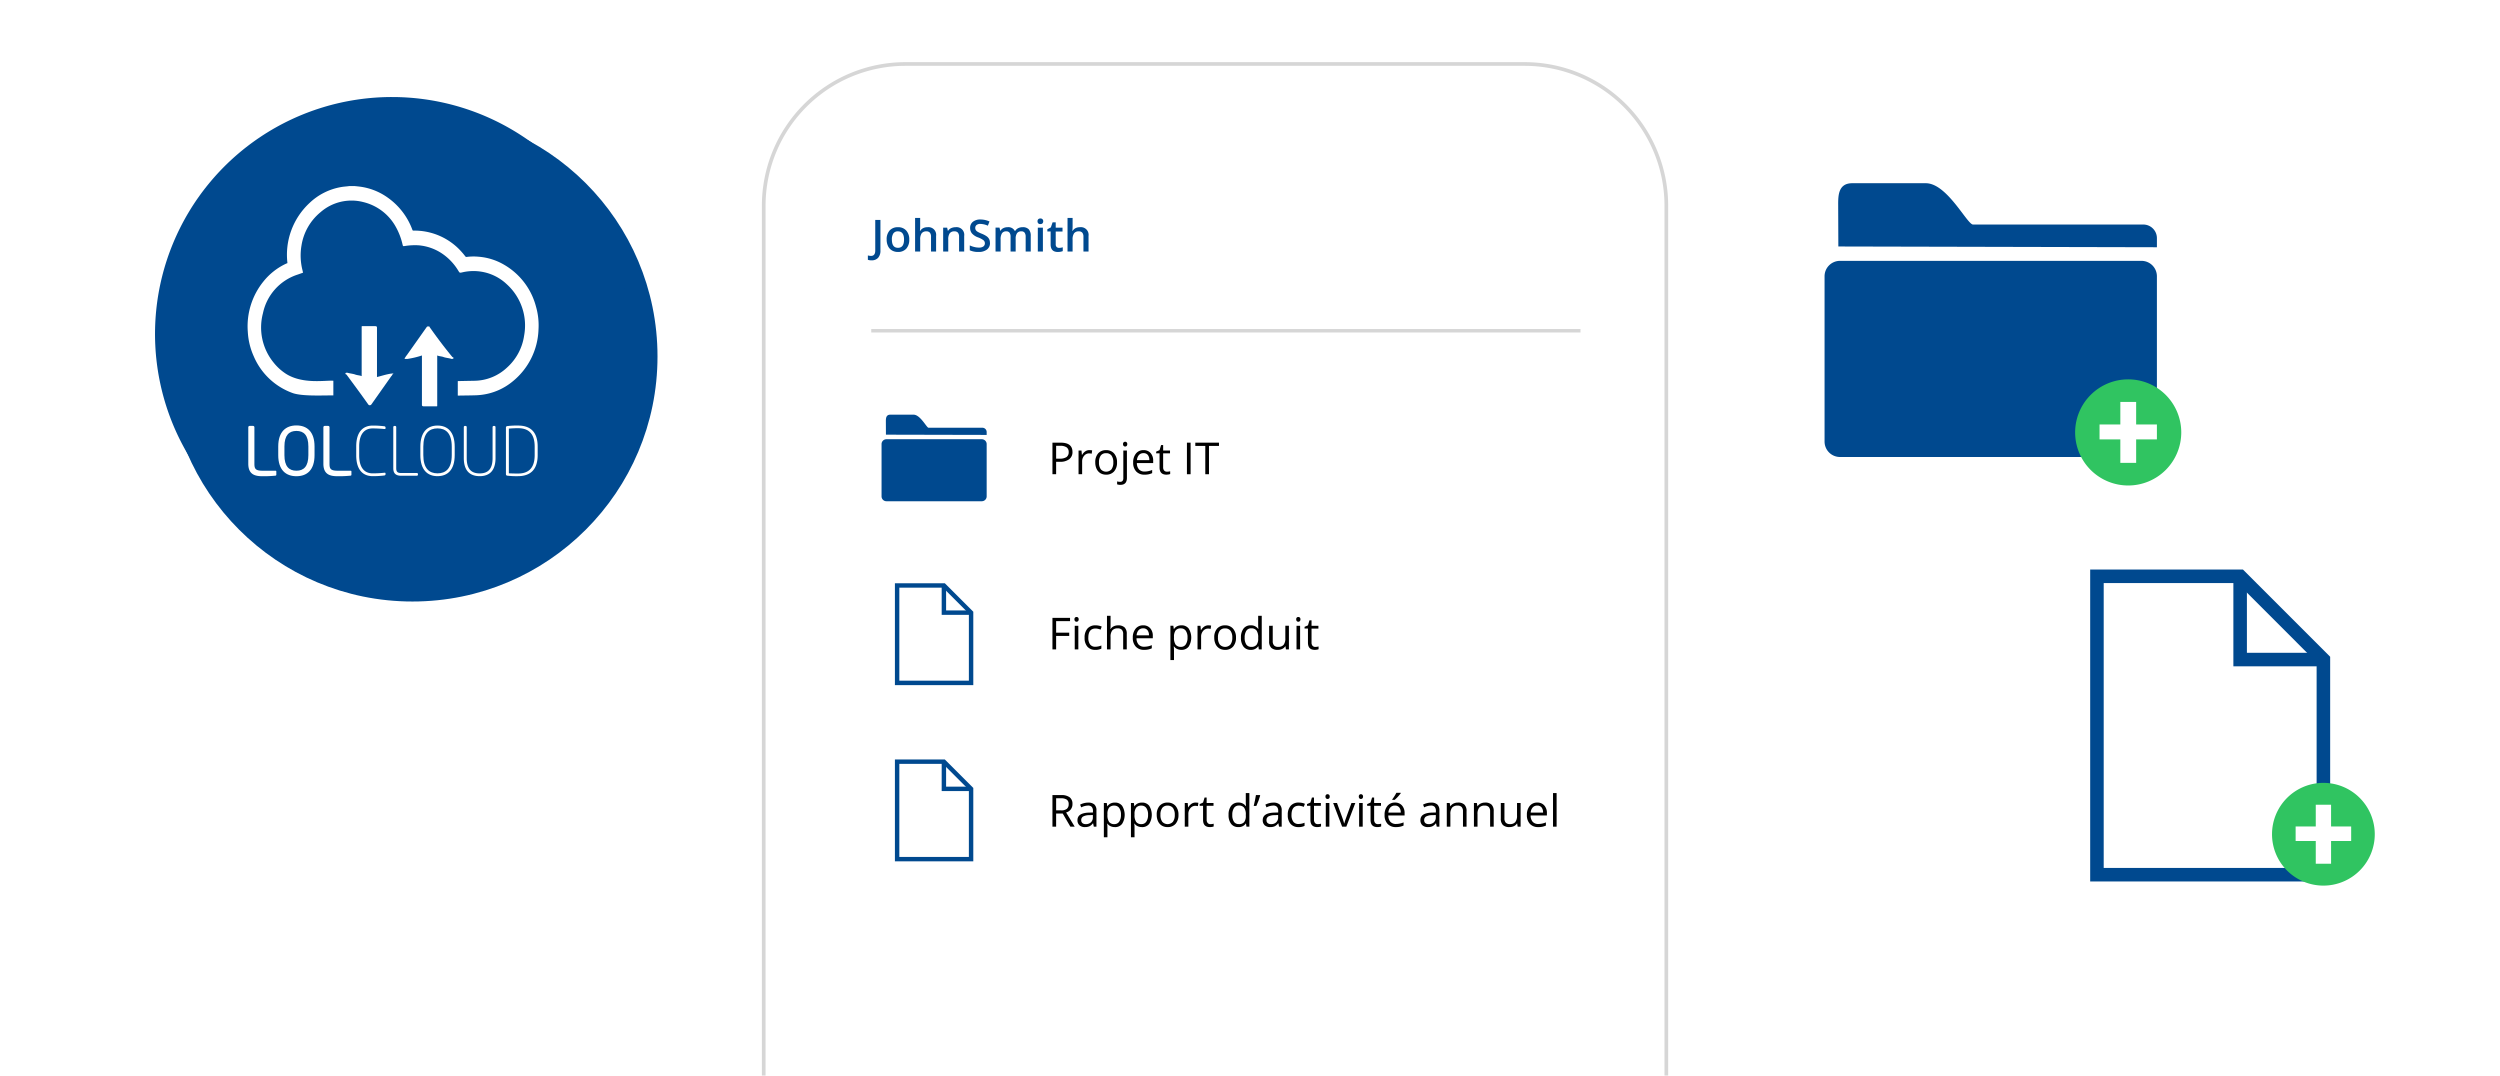 <svg xmlns="http://www.w3.org/2000/svg" width="678.428" height="291.865"><defs><clipPath id="a"><path d="M0 0h678.428v291.865H0z" transform="translate(-3.428 280.135)" fill="#fff"/></clipPath><clipPath id="b"><path data-name="Rectangle 714" fill="none" d="M0 0h245.941v325H0z"/></clipPath><clipPath id="d"><path data-name="Rectangle 710" fill="none" d="M0 0h128.592v128.586H0z"/></clipPath><clipPath id="e"><path data-name="Rectangle 708" fill="none" d="M0 0h96.8v82.026H0z"/></clipPath><clipPath id="f"><path data-name="Rectangle 709" fill="none" d="M0 0h77.227v85.772H0z"/></clipPath><filter id="c" x="27.428" y="12.233" width="169" height="169" filterUnits="userSpaceOnUse"><feOffset dx="6" dy="6"/><feGaussianBlur stdDeviation="6" result="blur"/><feFlood flood-opacity=".161"/><feComposite operator="in" in2="blur"/><feComposite in="SourceGraphic"/></filter></defs><g data-name="Groupe de masques 193" transform="translate(3.428 -280.135)" clip-path="url(#a)"><g data-name="Groupe 3276"><g data-name="Groupe 3271"><g data-name="Groupe 3270" clip-path="url(#b)" transform="translate(203.325 297)"><path data-name="Tracé 2448" d="M245.441 324.5H.5V38.971A38.471 38.471 0 0138.97.5h168a38.471 38.471 0 0138.471 38.471z" fill="#fff"/><path data-name="Tracé 2449" d="M245.441 324.5H.5V38.971A38.471 38.471 0 0138.97.5h168a38.471 38.471 0 0138.471 38.471z" fill="none" stroke="#d6d6d6"/><path data-name="Rectangle 711" fill="#d6d6d6" d="M29.676 72.424h192.471v.941H29.676z"/><path data-name="Tracé 2450" d="M59.672 119.158H33.8a1.324 1.324 0 01-1.324-1.324v-14.183a1.324 1.324 0 011.324-1.324h25.872A1.324 1.324 0 0161 103.651v14.183a1.324 1.324 0 01-1.324 1.324" fill="#00498f"/><path data-name="Tracé 2451" d="M33.646 97.73c0-.857-.078-2.065 1.208-2.065h6.311c1.831 0 3.546 3.545 4.052 3.545h14.61A1.17 1.17 0 0161 100.379v.779l-27.337-.065z" fill="#00498f"/><path data-name="Tracé 2452" d="M84.286 105.755a2.4 2.4 0 01-.888 2 4.021 4.021 0 01-2.54.7H79.85v3.37h-1v-8.567h2.221q3.21 0 3.211 2.5M79.85 107.6h.9a3.337 3.337 0 001.917-.428 1.577 1.577 0 00.591-1.371 1.477 1.477 0 00-.556-1.265 2.906 2.906 0 00-1.735-.416H79.85z"/><path data-name="Tracé 2453" d="M88.862 105.287a3.806 3.806 0 01.768.07l-.135.9a3.29 3.29 0 00-.7-.088 1.71 1.71 0 00-1.333.633 2.306 2.306 0 00-.554 1.576v3.445h-.973V105.4h.8l.111 1.19h.047a2.826 2.826 0 01.862-.967 1.935 1.935 0 011.107-.34"/><path data-name="Tracé 2454" d="M96.374 108.609a3.544 3.544 0 01-.791 2.452 2.787 2.787 0 01-2.186.882 2.9 2.9 0 01-1.529-.4 2.678 2.678 0 01-1.032-1.16 4.048 4.048 0 01-.363-1.77 3.538 3.538 0 01.785-2.446 2.778 2.778 0 012.18-.876 2.721 2.721 0 012.142.9 3.529 3.529 0 01.794 2.426m-4.893 0a3.05 3.05 0 00.492 1.875 1.953 1.953 0 002.9 0 3.034 3.034 0 00.495-1.878 2.982 2.982 0 00-.495-1.86 1.74 1.74 0 00-1.462-.636 1.714 1.714 0 00-1.442.627 3.019 3.019 0 00-.486 1.869"/><path data-name="Tracé 2455" d="M97.3 114.709a2.339 2.339 0 01-.9-.147v-.791a2.83 2.83 0 00.8.118.837.837 0 00.671-.249 1.14 1.14 0 00.214-.759V105.4h.973v7.406q0 1.9-1.752 1.9m.7-11.045a.646.646 0 01.164-.489.606.606 0 01.815 0 .633.633 0 01.169.486.643.643 0 01-.169.489.568.568 0 01-.4.161.559.559 0 01-.41-.161.658.658 0 01-.164-.489"/><path data-name="Tracé 2456" d="M103.827 111.943a2.948 2.948 0 01-2.247-.867 3.359 3.359 0 01-.824-2.409 3.719 3.719 0 01.765-2.466 2.538 2.538 0 012.054-.914 2.423 2.423 0 011.91.793 3.044 3.044 0 01.7 2.1v.615h-4.424a2.549 2.549 0 00.571 1.717 1.977 1.977 0 001.527.586 5.176 5.176 0 002.051-.433v.867a5.144 5.144 0 01-.976.319 5.444 5.444 0 01-1.11.1m-.264-5.842a1.586 1.586 0 00-1.233.5 2.317 2.317 0 00-.542 1.394h3.357a2.141 2.141 0 00-.41-1.409 1.445 1.445 0 00-1.172-.489"/><path data-name="Tracé 2457" d="M109.921 111.141a3.466 3.466 0 00.879-.117v.744a1.77 1.77 0 01-.466.126 3.527 3.527 0 01-.554.05q-1.863 0-1.863-1.963v-3.82H107v-.469l.92-.4.41-1.371h.563v1.479h1.863v.756h-1.866v3.779a1.3 1.3 0 00.275.89.96.96 0 00.756.311"/><path data-name="Rectangle 712" d="M115.346 103.26h.996v8.566h-.996z"/><path data-name="Tracé 2458" d="M121.329 111.826h-1v-7.682h-2.709v-.884h6.422v.884h-2.713z"/><path data-name="Tracé 2459" d="M29.723 53.782a2.749 2.749 0 01-.961-.146v-1.178a3.6 3.6 0 00.856.123q1.147 0 1.148-1.453v-8.3h1.406v8.256a2.907 2.907 0 01-.624 2.007 2.326 2.326 0 01-1.825.694" fill="#00498f"/><path data-name="Tracé 2460" d="M39.995 48.139a3.535 3.535 0 01-.815 2.479 2.916 2.916 0 01-2.267.891 3.112 3.112 0 01-1.606-.41 2.7 2.7 0 01-1.072-1.178 4.009 4.009 0 01-.375-1.782 3.517 3.517 0 01.809-2.461 2.933 2.933 0 012.279-.884 2.852 2.852 0 012.226.906 3.494 3.494 0 01.821 2.439m-4.717 0q0 2.244 1.658 2.245 1.641 0 1.641-2.245 0-2.219-1.653-2.22a1.408 1.408 0 00-1.256.574 2.918 2.918 0 00-.39 1.646" fill="#00498f"/><path data-name="Tracé 2461" d="M47.278 51.392H45.9v-3.984a1.743 1.743 0 00-.3-1.12 1.166 1.166 0 00-.958-.369 1.519 1.519 0 00-1.274.519 2.862 2.862 0 00-.407 1.737v3.217h-1.384v-9.117h1.377v2.314a10.792 10.792 0 01-.071 1.19h.088a1.916 1.916 0 01.783-.727 2.518 2.518 0 011.169-.258 2.09 2.09 0 012.355 2.373z" fill="#00498f"/><path data-name="Tracé 2462" d="M54.9 51.392h-1.388v-3.984a1.743 1.743 0 00-.3-1.12 1.166 1.166 0 00-.958-.369 1.523 1.523 0 00-1.277.516 2.851 2.851 0 00-.4 1.728v3.229h-1.383v-6.48h1.078l.193.849h.071a1.916 1.916 0 01.832-.715 2.784 2.784 0 011.195-.252 2.079 2.079 0 012.337 2.373z" fill="#00498f"/><path data-name="Tracé 2463" d="M61.9 49.065a2.155 2.155 0 01-.826 1.793 3.594 3.594 0 01-2.279.65 5.435 5.435 0 01-2.379-.451v-1.324a6.447 6.447 0 001.245.434 5.3 5.3 0 001.227.158 1.954 1.954 0 001.228-.317 1.033 1.033 0 00.4-.849 1.066 1.066 0 00-.363-.815 5.49 5.49 0 00-1.5-.791 3.955 3.955 0 01-1.652-1.084A2.289 2.289 0 0156.512 45a2.051 2.051 0 01.762-1.687 3.16 3.16 0 012.045-.615 6 6 0 012.449.539l-.445 1.142a5.359 5.359 0 00-2.039-.48 1.57 1.57 0 00-1.032.3.972.972 0 00-.351.782 1.1 1.1 0 00.141.571A1.431 1.431 0 0058.5 46a7.869 7.869 0 001.161.556 6.351 6.351 0 011.382.733 2.153 2.153 0 01.645.767 2.3 2.3 0 01.2 1.008" fill="#00498f"/><path data-name="Tracé 2464" d="M68.87 51.392h-1.383v-4a1.814 1.814 0 00-.281-1.11 1.037 1.037 0 00-.879-.367 1.34 1.34 0 00-1.169.519 3.043 3.043 0 00-.372 1.725v3.229h-1.377v-6.48h1.078l.194.849h.07a1.8 1.8 0 01.782-.715 2.523 2.523 0 011.128-.252 1.97 1.97 0 011.98 1.02h.094a1.982 1.982 0 01.809-.75 2.56 2.56 0 011.195-.27 2.18 2.18 0 011.691.586 2.6 2.6 0 01.53 1.787v4.225h-1.377v-4a1.8 1.8 0 00-.284-1.11 1.046 1.046 0 00-.882-.367 1.367 1.367 0 00-1.175.5 2.583 2.583 0 00-.372 1.538z" fill="#00498f"/><path data-name="Tracé 2465" d="M74.8 43.194a.761.761 0 01.2-.568.785.785 0 01.577-.2.7.7 0 01.767.767.747.747 0 01-.2.554.761.761 0 01-.565.2.778.778 0 01-.577-.2.747.747 0 01-.2-.554m1.459 8.2h-1.379v-6.48h1.377z" fill="#00498f"/><path data-name="Tracé 2466" d="M80.641 50.4a3.364 3.364 0 001.008-.158v1.037a2.826 2.826 0 01-.589.167 4.047 4.047 0 01-.747.067q-1.958 0-1.957-2.062v-3.497h-.885v-.61l.949-.5.469-1.371h.85v1.442h1.845v1.043h-1.845v3.468a.976.976 0 00.249.736.907.907 0 00.653.237" fill="#00498f"/><path data-name="Tracé 2467" d="M88.645 51.392h-1.383v-3.984a1.743 1.743 0 00-.3-1.12 1.166 1.166 0 00-.962-.369 1.519 1.519 0 00-1.274.519 2.862 2.862 0 00-.407 1.737v3.217h-1.375v-9.117h1.377v2.314a10.793 10.793 0 01-.071 1.19h.088a1.916 1.916 0 01.783-.727 2.518 2.518 0 011.169-.258 2.09 2.09 0 012.355 2.373z" fill="#00498f"/><path data-name="Tracé 2468" d="M56.772 149.388v19.069H36.7v-26.449h12.692z" fill="none" stroke="#00498f" stroke-width="1.2"/><path data-name="Tracé 2469" d="M56.772 149.388h-7.38v-7.38" fill="none" stroke="#00498f" stroke-width="1.2"/><path data-name="Tracé 2470" d="M79.85 159.372h-1v-8.566h4.775v.884H79.85v3.135h3.55v.885h-3.55z"/><path data-name="Tracé 2471" d="M84.819 151.21a.65.65 0 01.164-.49.609.609 0 01.815 0 .637.637 0 01.17.487.647.647 0 01-.17.489.571.571 0 01-.4.161.564.564 0 01-.41-.161.661.661 0 01-.164-.489m1.055 8.162H84.9v-6.419h.973z"/><path data-name="Tracé 2472" d="M90.5 159.489a2.741 2.741 0 01-2.159-.858 3.531 3.531 0 01-.765-2.429 3.638 3.638 0 01.777-2.49 2.792 2.792 0 012.211-.879 4.41 4.41 0 01.926.1 3.067 3.067 0 01.727.235l-.3.826a4.606 4.606 0 00-.7-.214 3.121 3.121 0 00-.674-.085q-1.958 0-1.957 2.5a2.97 2.97 0 00.478 1.817 1.663 1.663 0 001.415.632 4.33 4.33 0 001.646-.345v.861a3.506 3.506 0 01-1.623.334"/><path data-name="Tracé 2473" d="M98.044 159.372v-4.154a1.677 1.677 0 00-.357-1.172 1.458 1.458 0 00-1.12-.387 1.834 1.834 0 00-1.479.551 2.787 2.787 0 00-.466 1.8v3.357h-.973v-9.117h.973v2.76a6.05 6.05 0 01-.047.826h.059a1.984 1.984 0 01.817-.73 2.669 2.669 0 011.21-.266 2.48 2.48 0 011.767.559 2.36 2.36 0 01.589 1.779v4.189z"/><path data-name="Tracé 2474" d="M103.728 159.489a2.948 2.948 0 01-2.247-.867 3.359 3.359 0 01-.824-2.409 3.719 3.719 0 01.765-2.466 2.538 2.538 0 012.054-.914 2.423 2.423 0 011.91.793 3.044 3.044 0 01.7 2.095v.615h-4.424a2.549 2.549 0 00.571 1.717 1.977 1.977 0 001.527.586 5.176 5.176 0 002.051-.433v.867a5.145 5.145 0 01-.976.319 5.444 5.444 0 01-1.11.1m-.264-5.842a1.586 1.586 0 00-1.233.5 2.317 2.317 0 00-.542 1.394h3.357a2.141 2.141 0 00-.41-1.409 1.445 1.445 0 00-1.172-.489"/><path data-name="Tracé 2475" d="M113.853 159.489a2.787 2.787 0 01-1.146-.231 2.158 2.158 0 01-.87-.712h-.07a8.579 8.579 0 01.07 1.066v2.643h-.973v-9.305h.791l.135.879h.047a2.254 2.254 0 01.873-.762 2.658 2.658 0 011.143-.234 2.373 2.373 0 011.971.873 4.647 4.647 0 01-.011 4.907 2.378 2.378 0 01-1.96.876m-.141-5.83a1.725 1.725 0 00-1.424.545 2.8 2.8 0 00-.451 1.734v.217a3.215 3.215 0 00.451 1.937 1.718 1.718 0 001.447.583 1.505 1.505 0 001.3-.674 3.193 3.193 0 00.472-1.858 3.069 3.069 0 00-.472-1.842 1.551 1.551 0 00-1.327-.642"/><path data-name="Tracé 2476" d="M121.147 152.833a3.807 3.807 0 01.768.07l-.135.9a3.29 3.29 0 00-.7-.088 1.71 1.71 0 00-1.333.633 2.306 2.306 0 00-.554 1.576v3.445h-.973v-6.419h.8l.111 1.19h.047a2.826 2.826 0 01.862-.967 1.935 1.935 0 011.107-.34"/><path data-name="Tracé 2477" d="M128.659 156.155a3.544 3.544 0 01-.791 2.452 2.787 2.787 0 01-2.186.882 2.9 2.9 0 01-1.529-.4 2.678 2.678 0 01-1.032-1.16 4.048 4.048 0 01-.363-1.77 3.538 3.538 0 01.785-2.446 2.778 2.778 0 012.18-.876 2.721 2.721 0 012.142.9 3.529 3.529 0 01.794 2.426m-4.893 0a3.05 3.05 0 00.492 1.875 1.953 1.953 0 002.9 0 3.034 3.034 0 00.5-1.878 2.982 2.982 0 00-.5-1.86 1.74 1.74 0 00-1.462-.636 1.714 1.714 0 00-1.442.627 3.019 3.019 0 00-.486 1.869"/><path data-name="Tracé 2478" d="M134.735 158.51h-.052a2.288 2.288 0 01-2.016.978 2.385 2.385 0 01-1.96-.861 3.788 3.788 0 01-.7-2.449 3.854 3.854 0 01.7-2.467 2.366 2.366 0 011.957-.879 2.338 2.338 0 012 .949h.076l-.041-.462-.023-.452v-2.613h.972v9.117h-.791zm-1.945.164a1.77 1.77 0 001.444-.542 2.736 2.736 0 00.449-1.749v-.205a3.218 3.218 0 00-.455-1.948 1.722 1.722 0 00-1.45-.583 1.486 1.486 0 00-1.309.665 3.3 3.3 0 00-.454 1.878 3.168 3.168 0 00.451 1.857 1.528 1.528 0 001.324.627"/><path data-name="Tracé 2479" d="M138.632 152.95v4.166a1.679 1.679 0 00.357 1.172 1.458 1.458 0 001.12.387 1.826 1.826 0 001.473-.551 2.776 2.776 0 00.466-1.8v-3.374h.973v6.422h-.8l-.141-.861h-.052a1.944 1.944 0 01-.83.726 2.781 2.781 0 01-1.209.252 2.449 2.449 0 01-1.755-.557 2.367 2.367 0 01-.583-1.781v-4.2z"/><path data-name="Tracé 2480" d="M145 151.21a.646.646 0 01.164-.49.607.607 0 01.814 0 .634.634 0 01.17.487.643.643 0 01-.17.489.568.568 0 01-.4.161.563.563 0 01-.41-.161.657.657 0 01-.164-.489m1.054 8.162h-.973v-6.419h.973z"/><path data-name="Tracé 2481" d="M150.192 158.686a3.466 3.466 0 00.879-.117v.744a1.77 1.77 0 01-.466.126 3.527 3.527 0 01-.554.05q-1.863 0-1.863-1.963v-3.82h-.92v-.469l.92-.4.41-1.371h.563v1.489h1.863v.756h-1.863v3.779a1.3 1.3 0 00.275.89.96.96 0 00.756.311"/><path data-name="Tracé 2482" d="M56.772 197.209v19.069H36.7v-26.449h12.692z" fill="none" stroke="#00498f" stroke-width="1.2"/><path data-name="Tracé 2483" d="M56.772 197.209h-7.38v-7.38" fill="none" stroke="#00498f" stroke-width="1.2"/><path data-name="Tracé 2484" d="M79.85 203.9v3.563h-1V198.9h2.35a3.7 3.7 0 012.329.6 2.188 2.188 0 01.753 1.816 2.276 2.276 0 01-1.723 2.3l2.326 3.85h-1.174l-2.074-3.566zm0-.855h1.365a2.36 2.36 0 001.547-.419 1.559 1.559 0 00.492-1.257 1.429 1.429 0 00-.5-1.224 2.713 2.713 0 00-1.608-.375H79.85z"/><path data-name="Tracé 2485" d="M90.075 207.468l-.193-.915h-.047a2.7 2.7 0 01-.958.818 2.928 2.928 0 01-1.192.214 2.144 2.144 0 01-1.5-.492 1.8 1.8 0 01-.542-1.4q0-1.945 3.111-2.039l1.09-.035v-.4a1.635 1.635 0 00-.325-1.116 1.339 1.339 0 00-1.04-.36 4.239 4.239 0 00-1.817.492l-.3-.744a4.544 4.544 0 011.04-.4 4.491 4.491 0 011.134-.147 2.444 2.444 0 011.7.51 2.129 2.129 0 01.554 1.635v4.383zm-2.2-.686a1.976 1.976 0 001.427-.5 1.845 1.845 0 00.518-1.395v-.58l-.972.041a3.543 3.543 0 00-1.673.361 1.086 1.086 0 00-.513.993 1.007 1.007 0 00.319.8 1.33 1.33 0 00.894.275"/><path data-name="Tracé 2486" d="M95.788 207.585a2.787 2.787 0 01-1.146-.231 2.158 2.158 0 01-.87-.712H93.7a8.58 8.58 0 01.07 1.066v2.643h-.97v-9.3h.791l.135.879h.047a2.254 2.254 0 01.873-.762 2.659 2.659 0 011.143-.234 2.373 2.373 0 011.971.873 4.647 4.647 0 01-.011 4.907 2.378 2.378 0 01-1.96.876m-.141-5.83a1.725 1.725 0 00-1.424.545 2.8 2.8 0 00-.451 1.734v.217a3.215 3.215 0 00.451 1.937 1.718 1.718 0 001.447.583 1.505 1.505 0 001.3-.674 3.193 3.193 0 00.472-1.858 3.069 3.069 0 00-.472-1.842 1.551 1.551 0 00-1.327-.642"/><path data-name="Tracé 2487" d="M103.142 207.585a2.787 2.787 0 01-1.146-.231 2.158 2.158 0 01-.87-.712h-.07a8.58 8.58 0 01.07 1.066v2.643h-.973v-9.3h.791l.135.879h.047a2.254 2.254 0 01.873-.762 2.659 2.659 0 011.143-.234 2.373 2.373 0 011.971.873 4.647 4.647 0 01-.011 4.907 2.378 2.378 0 01-1.96.876m-.141-5.83a1.725 1.725 0 00-1.424.545 2.8 2.8 0 00-.451 1.734v.217a3.215 3.215 0 00.451 1.937 1.718 1.718 0 001.447.583 1.505 1.505 0 001.3-.674 3.193 3.193 0 00.472-1.858 3.069 3.069 0 00-.472-1.842 1.551 1.551 0 00-1.327-.642"/><path data-name="Tracé 2488" d="M113.05 204.251a3.544 3.544 0 01-.791 2.452 2.787 2.787 0 01-2.186.882 2.9 2.9 0 01-1.529-.4 2.678 2.678 0 01-1.032-1.16 4.048 4.048 0 01-.363-1.77 3.538 3.538 0 01.785-2.446 2.778 2.778 0 012.18-.876 2.721 2.721 0 012.142.9 3.529 3.529 0 01.794 2.426m-4.893 0a3.05 3.05 0 00.492 1.875 1.953 1.953 0 002.9 0 3.034 3.034 0 00.5-1.878 2.982 2.982 0 00-.5-1.86 1.74 1.74 0 00-1.462-.636 1.714 1.714 0 00-1.442.627 3.019 3.019 0 00-.486 1.869"/><path data-name="Tracé 2489" d="M117.684 200.929a3.807 3.807 0 01.768.07l-.135.9a3.291 3.291 0 00-.7-.088 1.71 1.71 0 00-1.333.633 2.306 2.306 0 00-.554 1.576v3.445h-.973v-6.422h.8l.111 1.19h.047a2.826 2.826 0 01.862-.967 1.936 1.936 0 011.107-.34"/><path data-name="Tracé 2490" d="M121.727 206.782a3.465 3.465 0 00.879-.117v.744a1.77 1.77 0 01-.466.126 3.529 3.529 0 01-.554.05q-1.863 0-1.863-1.963V201.8h-.92v-.469l.92-.4.41-1.371h.563v1.489h1.863v.756H120.7v3.779a1.3 1.3 0 00.275.89.96.96 0 00.756.311"/><path data-name="Tracé 2491" d="M131.377 206.606h-.052a2.288 2.288 0 01-2.016.978 2.385 2.385 0 01-1.96-.861 3.788 3.788 0 01-.7-2.449 3.854 3.854 0 01.7-2.467 2.366 2.366 0 011.957-.879 2.338 2.338 0 012 .949h.076l-.041-.462-.023-.452v-2.613h.972v9.117h-.791zm-1.945.164a1.77 1.77 0 001.444-.542 2.736 2.736 0 00.449-1.749v-.205a3.218 3.218 0 00-.455-1.948 1.722 1.722 0 00-1.45-.583 1.486 1.486 0 00-1.309.665 3.3 3.3 0 00-.454 1.878 3.168 3.168 0 00.451 1.857 1.528 1.528 0 001.324.627"/><path data-name="Tracé 2492" d="M135.139 198.9l.088.129q-.153.587-.44 1.362t-.6 1.445h-.715q.409-1.671.6-2.936z"/><path data-name="Tracé 2493" d="M140.348 207.468l-.193-.915h-.047a2.7 2.7 0 01-.958.818 2.928 2.928 0 01-1.192.214 2.144 2.144 0 01-1.5-.492 1.8 1.8 0 01-.542-1.4q0-1.945 3.111-2.039l1.09-.035v-.4a1.635 1.635 0 00-.325-1.116 1.339 1.339 0 00-1.04-.36 4.239 4.239 0 00-1.817.492l-.3-.744a4.543 4.543 0 011.04-.4 4.491 4.491 0 011.134-.147 2.444 2.444 0 011.7.51 2.129 2.129 0 01.554 1.635v4.383zm-2.2-.686a1.976 1.976 0 001.427-.5 1.845 1.845 0 00.518-1.395v-.58l-.972.041a3.543 3.543 0 00-1.673.361 1.086 1.086 0 00-.513.993 1.007 1.007 0 00.319.8 1.33 1.33 0 00.894.275"/><path data-name="Tracé 2494" d="M145.639 207.585a2.741 2.741 0 01-2.159-.858 3.531 3.531 0 01-.765-2.429 3.638 3.638 0 01.777-2.49 2.792 2.792 0 012.211-.879 4.411 4.411 0 01.926.1 3.069 3.069 0 01.727.235l-.3.826a4.608 4.608 0 00-.7-.214 3.121 3.121 0 00-.674-.085q-1.957 0-1.957 2.5a2.97 2.97 0 00.478 1.817 1.663 1.663 0 001.415.632 4.33 4.33 0 001.646-.345v.861a3.506 3.506 0 01-1.623.334"/><path data-name="Tracé 2495" d="M150.86 206.782a3.464 3.464 0 00.879-.117v.744a1.77 1.77 0 01-.466.126 3.529 3.529 0 01-.554.05q-1.863 0-1.863-1.963V201.8h-.92v-.469l.92-.4.41-1.371h.563v1.489h1.863v.756h-1.863v3.779a1.3 1.3 0 00.275.89.96.96 0 00.756.311"/><path data-name="Tracé 2496" d="M152.94 199.306a.65.65 0 01.164-.49.609.609 0 01.815 0 .637.637 0 01.17.487.647.647 0 01-.17.489.571.571 0 01-.4.161.564.564 0 01-.41-.161.661.661 0 01-.164-.489m1.055 8.162h-.973v-6.422H154z"/><path data-name="Tracé 2497" d="M157.464 207.468l-2.438-6.422h1.043l1.383 3.809a17.911 17.911 0 01.551 1.734h.047a13.207 13.207 0 01.407-1.286q.344-.975 1.538-4.257h1.043l-2.437 6.422z"/><path data-name="Tracé 2498" d="M161.987 199.306a.65.65 0 01.164-.49.609.609 0 01.815 0 .637.637 0 01.169.487.647.647 0 01-.169.489.571.571 0 01-.4.161.563.563 0 01-.41-.161.661.661 0 01-.164-.489m1.055 8.162h-.973v-6.422h.973z"/><path data-name="Tracé 2499" d="M167.178 206.782a3.465 3.465 0 00.879-.117v.744a1.77 1.77 0 01-.466.126 3.529 3.529 0 01-.554.05q-1.863 0-1.863-1.963V201.8h-.92v-.469l.92-.4.41-1.371h.563v1.489h1.863v.756h-1.863v3.779a1.3 1.3 0 00.275.89.96.96 0 00.756.311"/><path data-name="Tracé 2500" d="M172.053 207.585a2.951 2.951 0 01-2.247-.867 3.356 3.356 0 01-.823-2.408 3.722 3.722 0 01.765-2.467 2.539 2.539 0 012.053-.914 2.425 2.425 0 011.911.794 3.045 3.045 0 01.7 2.095v.615h-4.424a2.546 2.546 0 00.571 1.717 1.978 1.978 0 001.527.586 5.169 5.169 0 002.05-.434v.867a5.068 5.068 0 01-.975.319 5.449 5.449 0 01-1.111.1m-.263-5.842a1.59 1.59 0 00-1.234.5 2.33 2.33 0 00-.542 1.4h3.358a2.141 2.141 0 00-.41-1.409 1.442 1.442 0 00-1.172-.49m-.721-1.693c.187-.242.39-.535.606-.879a10.043 10.043 0 00.513-.9h1.184v.123a10.872 10.872 0 01-1.653 1.8h-.65z"/><path data-name="Tracé 2501" d="M183.139 207.468l-.193-.915h-.046a2.7 2.7 0 01-.958.818 2.928 2.928 0 01-1.192.214 2.144 2.144 0 01-1.5-.492 1.8 1.8 0 01-.542-1.4q0-1.945 3.111-2.039l1.09-.035v-.4a1.635 1.635 0 00-.325-1.116 1.339 1.339 0 00-1.04-.36 4.239 4.239 0 00-1.817.492l-.3-.744a4.544 4.544 0 011.04-.4 4.491 4.491 0 011.134-.147 2.444 2.444 0 011.7.51 2.129 2.129 0 01.554 1.635v4.383zm-2.2-.686a1.976 1.976 0 001.427-.5 1.845 1.845 0 00.518-1.395v-.58l-.972.041a3.543 3.543 0 00-1.673.361 1.086 1.086 0 00-.513.993 1.007 1.007 0 00.319.8 1.33 1.33 0 00.894.275"/><path data-name="Tracé 2502" d="M190.258 207.468v-4.154a1.677 1.677 0 00-.357-1.172 1.458 1.458 0 00-1.12-.387 1.846 1.846 0 00-1.476.545 2.748 2.748 0 00-.469 1.8v3.369h-.973v-6.422h.791l.159.879h.047a1.988 1.988 0 01.837-.735 2.724 2.724 0 011.2-.261 2.436 2.436 0 011.746.56 2.383 2.383 0 01.586 1.79v4.189z"/><path data-name="Tracé 2503" d="M197.624 207.468v-4.154a1.677 1.677 0 00-.357-1.172 1.458 1.458 0 00-1.12-.387 1.846 1.846 0 00-1.476.545 2.748 2.748 0 00-.469 1.8v3.369h-.973v-6.422h.791l.159.879h.047a1.988 1.988 0 01.837-.735 2.724 2.724 0 011.2-.261 2.436 2.436 0 011.746.56 2.383 2.383 0 01.586 1.79v4.189z"/><path data-name="Tracé 2504" d="M201.508 201.046v4.166a1.679 1.679 0 00.357 1.172 1.458 1.458 0 001.12.387 1.826 1.826 0 001.473-.551 2.776 2.776 0 00.466-1.8v-3.375h.973v6.422h-.8l-.141-.861h-.056a1.944 1.944 0 01-.83.726 2.78 2.78 0 01-1.209.252 2.449 2.449 0 01-1.755-.557 2.367 2.367 0 01-.583-1.781v-4.2z"/><path data-name="Tracé 2505" d="M210.673 207.585a2.948 2.948 0 01-2.247-.867 3.359 3.359 0 01-.824-2.409 3.719 3.719 0 01.765-2.466 2.538 2.538 0 012.054-.914 2.423 2.423 0 011.91.793 3.044 3.044 0 01.7 2.1v.615h-4.421a2.549 2.549 0 00.571 1.717 1.977 1.977 0 001.527.586 5.176 5.176 0 002.051-.433v.867a5.146 5.146 0 01-.976.319 5.445 5.445 0 01-1.11.1m-.264-5.842a1.586 1.586 0 00-1.233.5 2.317 2.317 0 00-.542 1.394h3.357a2.141 2.141 0 00-.41-1.409 1.445 1.445 0 00-1.172-.489"/><path data-name="Rectangle 713" d="M214.692 198.351h.973v9.117h-.973z"/></g></g><g data-name="Groupe 3269"><g transform="translate(-3.43 280.139)" filter="url(#c)"><circle data-name="Ellipse 63" cx="66.5" cy="66.5" r="66.5" transform="translate(39.43 24.23)" fill="#00498f"/></g><g data-name="Groupe 3268"><g data-name="Groupe 3267" transform="translate(38.65 306.47)" clip-path="url(#d)"><path data-name="Tracé 2436" d="M128.592 64.291A64.3 64.3 0 1164.3-.002a64.292 64.292 0 0164.293 64.293" fill="#00498f"/><path data-name="Tracé 2437" d="M103.4 56.968a18.525 18.525 0 00-8.746-11.5 16.118 16.118 0 00-6.918-2.14 14.531 14.531 0 00-3.156.059.4.4 0 01-.411-.182c-.282-.37-.576-.741-.888-1.082a17.066 17.066 0 00-13.157-5.875c-.235 0-.259-.129-.317-.282a18.487 18.487 0 00-6.695-8.694 16.65 16.65 0 00-7.6-2.968c-.464-.059-.929-.1-1.393-.153H52.69c-.1.018-.2.041-.3.053-.641.076-1.293.112-1.928.229a16.472 16.472 0 00-8.558 4.332 19.165 19.165 0 00-5.978 16.305 6.755 6.755 0 00-.382.153 17.159 17.159 0 00-6.1 4.785 19.337 19.337 0 00-4.274 13.713 18.469 18.469 0 001.6 6.607A18.139 18.139 0 0037.484 80.38c2.616.829 7.571.588 10.9.582v-3.968c-1.951-.206-8.276 1.052-12.9-1.916l-.018-.012-.359-.247a13.839 13.839 0 01-2.886-2.7 15.078 15.078 0 01-2.937-13.47 14.014 14.014 0 019.428-10.475c.406-.141.817-.288 1.228-.435l.094-.029v-.006l.123-.047-.135-.605a16.273 16.273 0 01-.288-6.736 14.641 14.641 0 015.18-9.074 12.777 12.777 0 0111.6-2.739 13.752 13.752 0 018.84 6.769 17.9 17.9 0 011.81 4.749c.123.488.129.47.623.406a17.232 17.232 0 013.691-.194 13.381 13.381 0 016.242 2.128 14.853 14.853 0 014.591 4.8c.353.57.364.57 1.023.423a13.283 13.283 0 015.073-.212 13.04 13.04 0 017.047 3.436 15.085 15.085 0 014.7 13.919 14.407 14.407 0 01-4.638 8.682 13.135 13.135 0 01-8.835 3.586c-1.422.029-2.845.053-4.267.082-.1 0-.2.012-.264.012v3.926h.353c1.4-.024 2.792-.029 4.191-.071a17.391 17.391 0 002.14-.165 16.379 16.379 0 008.176-3.58 18.9 18.9 0 007.044-14.089 18.39 18.39 0 00-.652-6.142" fill="#fff"/><path data-name="Tracé 2438" d="M32.735 102.739a31.291 31.291 0 01-3.55.159c-1.951 0-3.885-.376-3.885-3.386v-9.9a.373.373 0 01.37-.37h.925a.371.371 0 01.364.37v9.9c0 1.387.306 1.893 2.234 1.893h3.515c.135 0 .2.094.2.223v.852a.257.257 0 01-.176.259" fill="#fff"/><path data-name="Tracé 2439" d="M38.365 102.898c-2.857 0-4.937-1.675-4.937-5.719v-2.346c0-4.038 2.081-5.719 4.937-5.719s4.914 1.681 4.914 5.719v2.345c0 4.044-2.051 5.719-4.914 5.719m3.239-8.065c0-3.062-1.234-4.226-3.239-4.226-1.987 0-3.256 1.164-3.256 4.226v2.345c0 3.062 1.252 4.226 3.256 4.226 1.987 0 3.239-1.164 3.239-4.226z" fill="#fff"/><path data-name="Tracé 2440" d="M53.114 102.739a31.291 31.291 0 01-3.55.159c-1.951 0-3.885-.376-3.885-3.386v-9.9a.373.373 0 01.37-.37h.928a.368.368 0 01.364.37v9.9c0 1.387.306 1.893 2.234 1.893h3.515c.135 0 .2.094.2.223v.852a.257.257 0 01-.176.259" fill="#fff"/><path data-name="Tracé 2441" d="M62.202 102.698a23.808 23.808 0 01-3.151.182c-2.275 0-4.461-1.3-4.461-5.66v-2.4c0-4.35 2.187-5.666 4.461-5.666a24.506 24.506 0 013.151.188.345.345 0 01.347.306v.217c0 .223-.147.235-.347.223a34.206 34.206 0 00-3.151-.165c-2.04 0-3.656 1.311-3.656 4.9v2.4c0 3.586 1.616 4.9 3.656 4.9 1.129 0 2.5-.088 3.151-.165.2-.018.347 0 .347.217v.207a.35.35 0 01-.347.312" fill="#fff"/><path data-name="Tracé 2442" d="M71.006 102.774h-4.158c-1.387 0-2.2-.511-2.2-2.04V89.596a.331.331 0 01.312-.353h.182a.33.33 0 01.306.353v11.138c0 1.129.529 1.293 1.4 1.293h4.156a.3.3 0 01.341.294v.139a.314.314 0 01-.341.312" fill="#fff"/><path data-name="Tracé 2443" d="M76.654 102.882c-2.71 0-4.661-1.675-4.661-5.731v-2.259c0-4.062 1.951-5.743 4.661-5.743s4.661 1.681 4.661 5.743v2.257c0 4.056-1.946 5.731-4.661 5.731m3.862-7.988c0-3.715-1.658-4.973-3.862-4.973s-3.856 1.258-3.856 4.973v2.257c0 3.715 1.658 4.967 3.856 4.967s3.862-1.252 3.862-4.967z" fill="#fff"/><path data-name="Tracé 2444" d="M88.093 102.88c-2.968 0-4.309-1.834-4.309-4.914V89.59a.325.325 0 01.306-.347h.182a.325.325 0 01.306.347v8.376c0 2.639.964 4.167 3.515 4.167s3.5-1.528 3.5-4.167V89.59a.329.329 0 01.306-.347h.188a.325.325 0 01.306.347v8.376c0 3.08-1.328 4.914-4.3 4.914" fill="#fff"/><path data-name="Tracé 2445" d="M98.509 102.882a20.337 20.337 0 01-2.98-.141.386.386 0 01-.311-.359V89.643a.379.379 0 01.312-.341 19.823 19.823 0 012.98-.153c3.1 0 5.32 1.475 5.32 5.743v2.257c0 4.185-2.222 5.731-5.32 5.731m4.508-7.988c0-3.879-1.963-5.026-4.514-5.026-1.052 0-1.693.053-2.492.106v12.132c.8.047 1.44.065 2.492.065 2.551 0 4.514-1.181 4.514-5.02z" fill="#fff"/><path data-name="Tracé 2446" d="M74.497 62.41c0-.235-.259-.235 0 0a.515.515 0 00-.776 0c-1.816 2.569-3.633 5.149-5.455 7.718-.259.235-.259.47-.517.7v.235h.782a23.531 23.531 0 003.891-.935v13.337c0 .229 0 .464.517.464h3.374c.259 0 .259 0 .259-.235V70.128c.517.235 1.3.235 1.816.47.782.229 1.3.229 2.075.464.259 0 .523 0 .523-.235a.237.237 0 00-.265-.229c-2.334-2.81-4.408-5.619-6.225-8.188" fill="#fff"/><path data-name="Tracé 2447" d="M64.116 75.042c-1.558.235-2.857.7-3.891.935V62.639c0-.229 0-.464-.517-.464h-3.374c-.265 0-.265 0-.265.235v13.331c-.517-.235-1.293-.235-1.816-.464-.776-.235-1.293-.235-2.075-.47-.259 0-.517 0-.517.235a.238.238 0 00.259.235c2.075 2.8 4.15 5.613 5.966 8.188a.53.53 0 00.782 0l5.449-7.724c.259-.235.259-.464.517-.7v-.234c0 .235-.259.235-.517.235" fill="#fff"/></g></g></g><g data-name="Groupe 3263"><g data-name="Groupe 3262" transform="translate(491.706 329.856)" clip-path="url(#e)"><path data-name="Tracé 2428" d="M86 74.294H4.187A4.188 4.188 0 010 70.106V25.255a4.188 4.188 0 014.187-4.187H86a4.188 4.188 0 014.187 4.187v44.851A4.188 4.188 0 0186 74.294" fill="#00498f"/><path data-name="Tracé 2429" d="M3.697 6.53C3.697 3.82 3.45 0 7.517 0h19.958c5.79 0 11.214 11.211 12.814 11.211h46.2a3.7 3.7 0 013.7 3.7v2.463l-86.45-.206z" fill="#00498f"/><path data-name="Tracé 2430" d="M96.798 67.627a14.4 14.4 0 11-14.4-14.4 14.4 14.4 0 0114.4 14.4" fill="#30c461"/><path data-name="Tracé 2431" d="M84.555 65.458h5.632v4.07h-5.632v6.366h-4.292v-6.366h-5.64v-4.07h5.64v-6.1h4.291z" fill="#fff"/></g></g><g data-name="Groupe 3266"><path data-name="Tracé 2432" d="M567.458 438.36h36.262l21.517 21.52v55.784h-57.779zm-3.671-3.671v84.646h65.125v-60.973l-23.673-23.673z" fill="#00498f"/><path data-name="Tracé 2433" d="M627.074 460.955h-24.429v-24.429h3.671v20.758h20.758z" fill="#00498f"/><g data-name="Groupe 3265"><g data-name="Groupe 3264" clip-path="url(#f)" transform="translate(563.787 434.69)"><path data-name="Tracé 2434" d="M77.228 71.832a13.941 13.941 0 11-13.94-13.94 13.94 13.94 0 0113.94 13.94" fill="#30c461"/><path data-name="Tracé 2435" d="M65.371 69.732h5.453v3.94h-5.453v6.163h-4.154v-6.163h-5.465v-3.94h5.465v-5.906h4.155z" fill="#fff"/></g></g></g></g></g></svg>